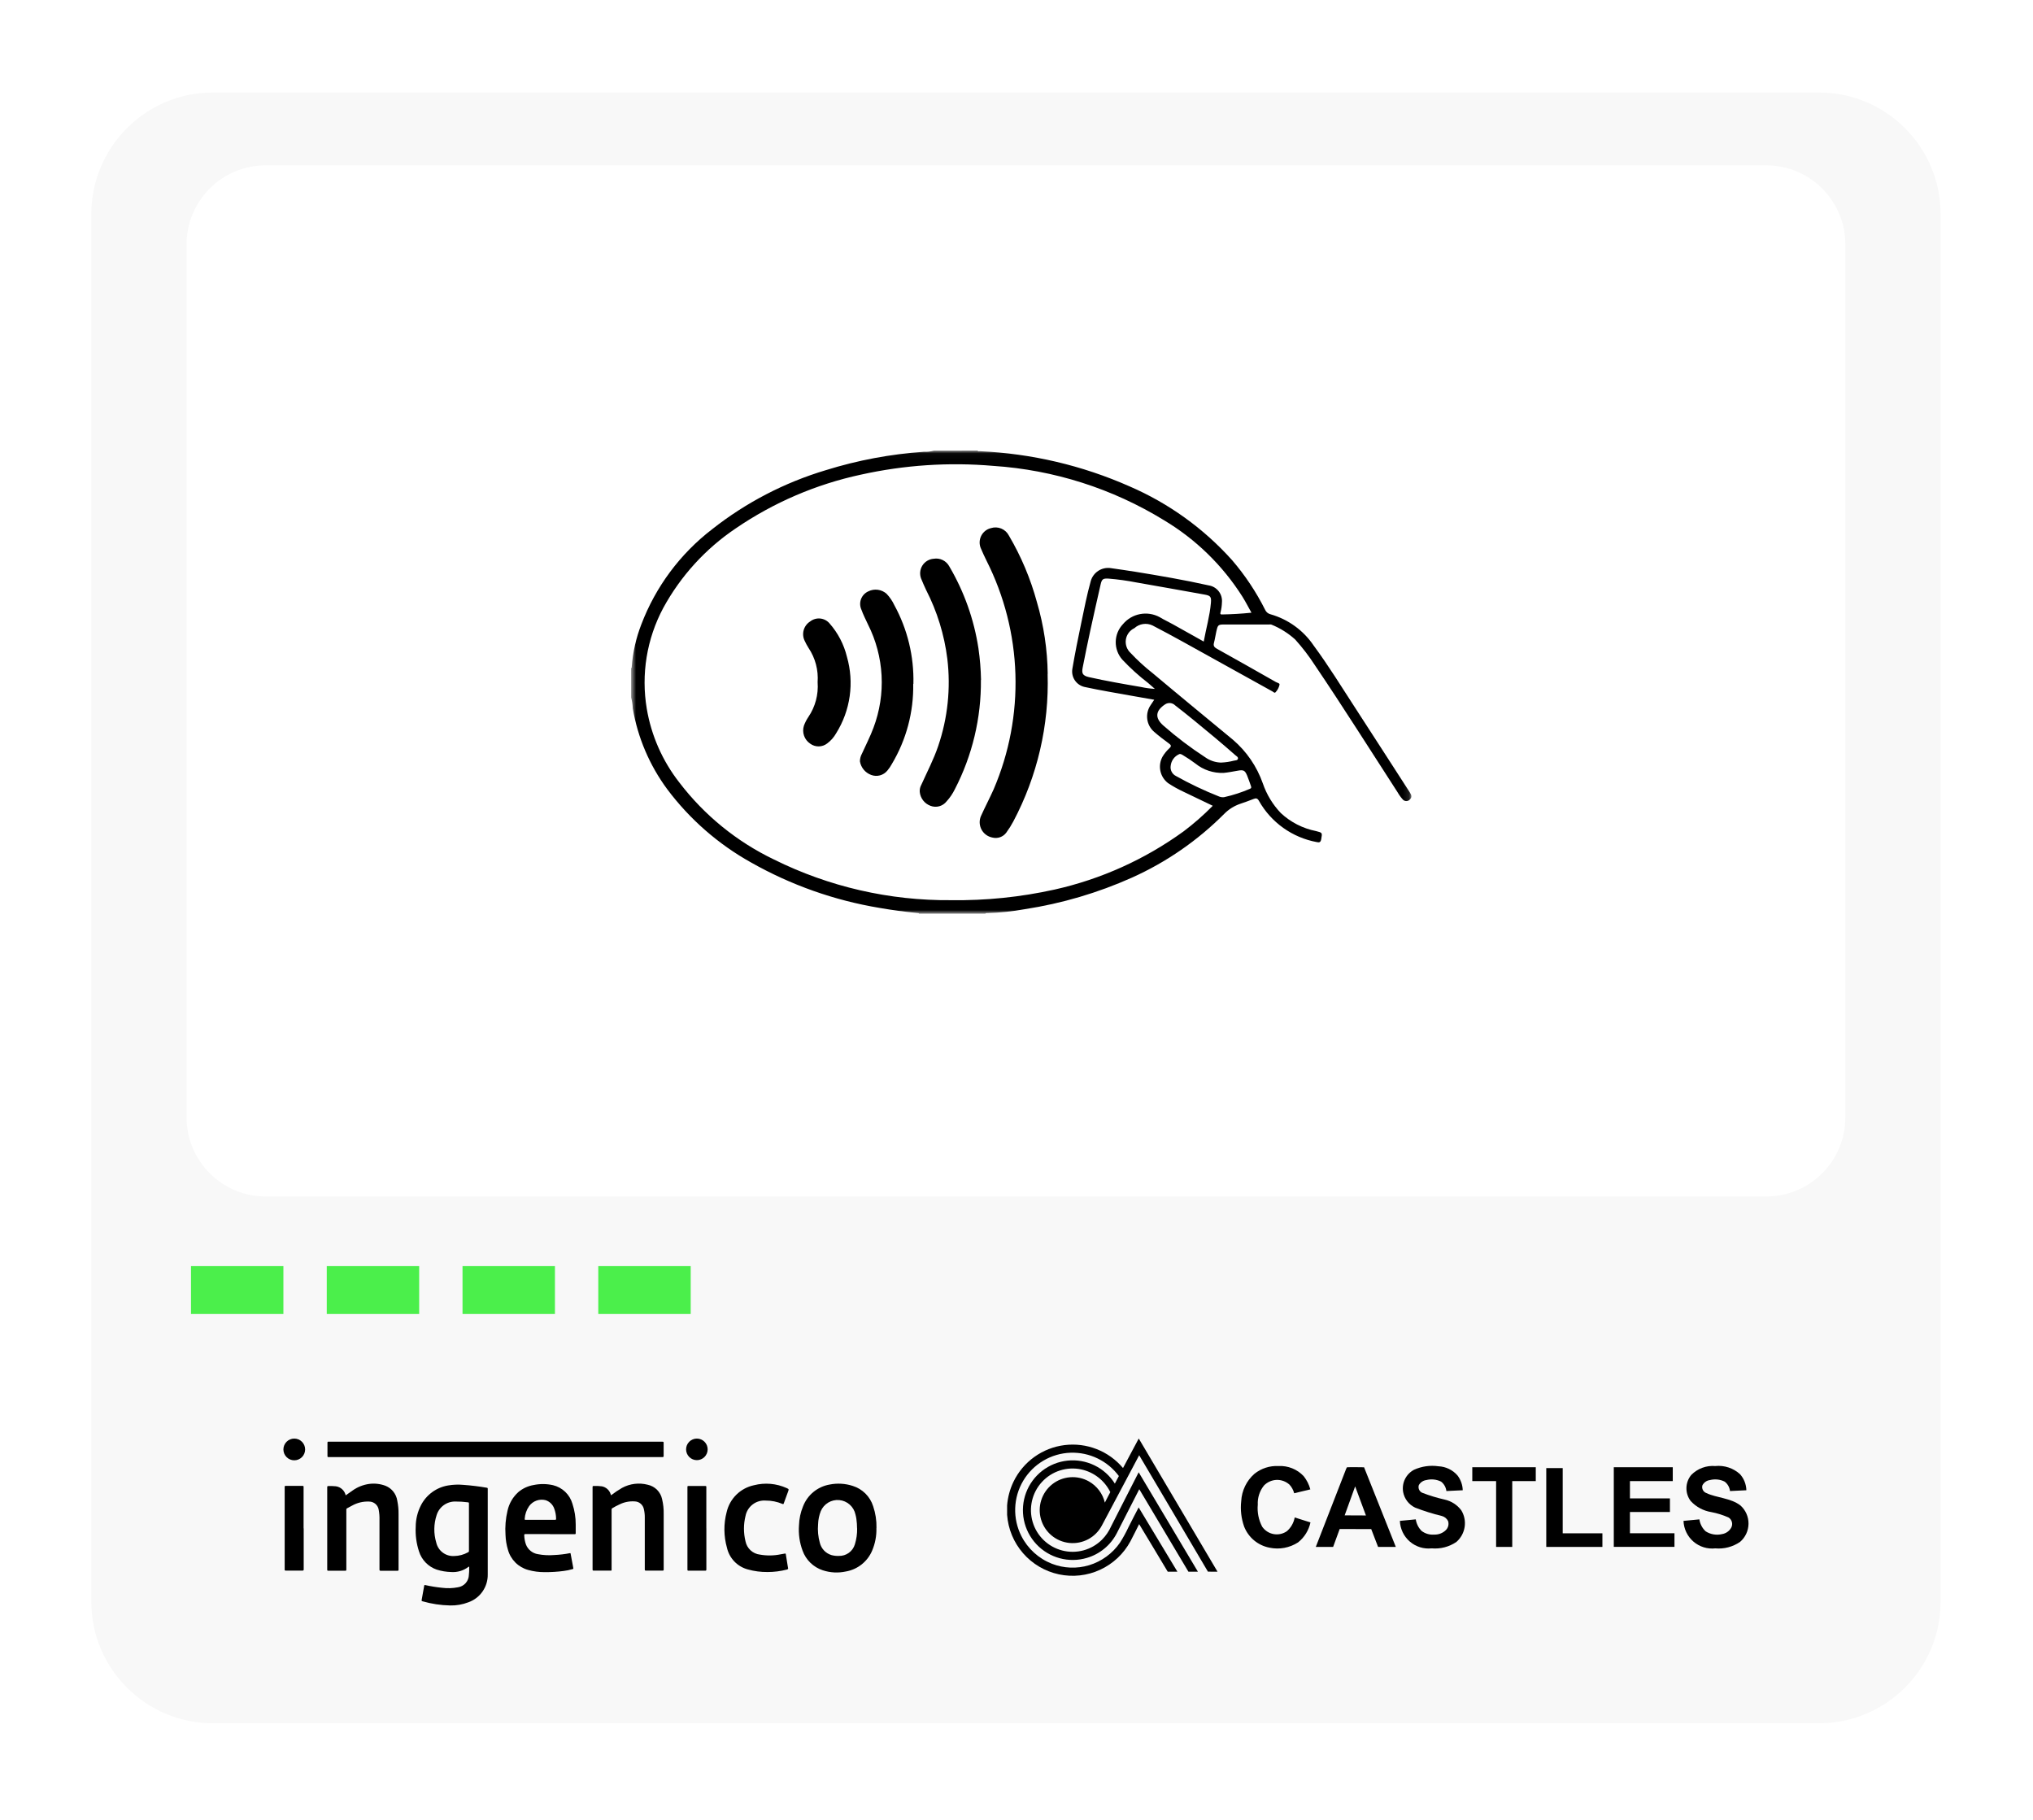 <?xml version="1.0" encoding="UTF-8"?> <svg xmlns="http://www.w3.org/2000/svg" width="334" height="299" viewBox="0 0 334 299" fill="none"><g filter="url(#filter0_d_588_1228)"><path d="M298.823 15.192H35C23.954 15.192 15 24.146 15 35.192V263.109C15 274.154 23.954 283.109 35 283.109H298.823C309.869 283.109 318.823 274.154 318.823 263.109V35.192C318.823 24.146 309.869 15.192 298.823 15.192Z" fill="#F8F8F8"></path></g><path d="M290.172 27.161H43.652C36.473 27.161 30.652 32.981 30.652 40.161V183.565C30.652 190.744 36.473 196.565 43.652 196.565H290.172C297.352 196.565 303.172 190.744 303.172 183.565V40.161C303.172 32.981 297.352 27.161 290.172 27.161Z" fill="white"></path><mask id="mask0_588_1228" style="mask-type:luminance" maskUnits="userSpaceOnUse" x="103" y="74" width="129" height="77"><path d="M231.878 74.026H103.687V150.097H231.878V74.026Z" fill="white"></path></mask><g mask="url(#mask0_588_1228)"><path d="M160.606 74.026C160.692 74.207 160.857 74.119 160.983 74.126C169.466 74.506 177.804 76.465 185.57 79.901C191.999 82.676 197.75 86.814 202.424 92.03C204.56 94.517 206.383 97.257 207.853 100.189C207.932 100.366 208.051 100.524 208.201 100.649C208.35 100.774 208.526 100.863 208.715 100.911C211.623 101.735 214.145 103.562 215.834 106.07C218.26 109.357 220.392 112.828 222.613 116.243C225.642 120.896 228.635 125.573 231.653 130.234C231.923 130.648 231.997 131.009 231.602 131.368C231.459 131.515 231.264 131.6 231.058 131.603C230.853 131.607 230.655 131.529 230.508 131.387C230.49 131.37 230.473 131.353 230.459 131.334C230.135 130.978 229.852 130.588 229.616 130.17C225.095 123.196 220.67 116.154 216.016 109.275C215.056 107.792 213.98 106.388 212.799 105.075C211.652 104.031 210.33 103.199 208.893 102.617C208.778 102.583 208.658 102.574 208.541 102.592H201.32C200.093 102.592 200.088 102.613 199.82 103.792C199.683 104.399 199.599 105.017 199.438 105.619C199.303 106.119 199.513 106.35 199.924 106.58C203.168 108.39 206.402 110.214 209.624 112.051C209.843 112.175 210.274 112.242 210.211 112.496C210.107 112.968 209.874 113.402 209.538 113.749C209.378 113.9 209.214 113.679 209.073 113.604C205.757 111.772 202.446 109.935 199.138 108.094C195.89 106.294 192.652 104.469 189.352 102.754C188.866 102.522 188.323 102.441 187.792 102.52C187.26 102.599 186.764 102.835 186.368 103.198C186.001 103.369 185.682 103.629 185.438 103.952C185.195 104.276 185.034 104.654 184.971 105.054C184.907 105.454 184.943 105.864 185.074 106.247C185.206 106.63 185.429 106.975 185.725 107.252C186.859 108.461 188.084 109.583 189.389 110.607C193.752 114.276 198.161 117.886 202.558 121.527C204.798 123.442 206.491 125.916 207.467 128.697C208.09 130.52 209.102 132.187 210.433 133.581C212.044 135.081 214.041 136.102 216.201 136.53C217.279 136.8 217.244 136.8 217.064 137.852C216.978 138.367 216.764 138.452 216.316 138.339C214.339 137.973 212.466 137.178 210.828 136.011C209.191 134.844 207.829 133.333 206.839 131.584C206.595 131.139 206.364 131.084 205.928 131.265C205.206 131.565 204.459 131.805 203.723 132.065C202.76 132.398 201.886 132.945 201.167 133.665C196.787 138.068 191.637 141.632 185.973 144.178C180.367 146.684 174.45 148.428 168.381 149.362C166.311 149.736 164.216 149.952 162.114 150.009C162.032 150.009 161.933 149.99 161.893 150.1H150.978C150.929 149.96 150.808 150 150.708 149.993C148.634 149.784 146.571 149.518 144.508 149.155C137.075 147.923 129.917 145.391 123.364 141.675C117.989 138.674 113.305 134.578 109.616 129.652C106.717 125.731 104.779 121.185 103.957 116.38C103.934 115.769 103.844 115.164 103.687 114.574V109.76C103.797 109.723 103.787 109.629 103.787 109.543C103.965 107.163 104.494 104.823 105.356 102.599C107.71 96.403 111.74 90.983 116.996 86.944C122.552 82.563 128.887 79.272 135.666 77.244C140.901 75.612 146.31 74.597 151.782 74.22C152.34 74.248 152.899 74.184 153.437 74.031L160.606 74.026ZM205.606 100.667C205.089 99.74 204.635 98.854 204.112 98.015C200.862 92.888 196.457 88.593 191.25 85.475C182.764 80.262 173.136 77.195 163.199 76.538C155.906 75.907 148.561 76.394 141.416 77.981C134.059 79.565 127.08 82.564 120.867 86.811C115.907 90.15 111.823 94.634 108.962 99.885C106.252 104.958 105.303 110.786 106.262 116.457C107.01 120.865 108.845 125.018 111.6 128.541C115.716 133.934 121.051 138.275 127.169 141.21C136.198 145.688 146.156 147.974 156.235 147.884C161.958 147.964 167.672 147.379 173.261 146.14C180.903 144.429 188.116 141.175 194.456 136.577C196.153 135.297 197.753 133.893 199.244 132.377C197.626 131.599 196.032 130.847 194.451 130.077C193.563 129.665 192.708 129.187 191.892 128.648C191.245 128.15 190.799 127.437 190.635 126.637C190.471 125.838 190.6 125.007 190.998 124.295C191.302 123.791 191.676 123.332 192.108 122.933C192.508 122.577 192.394 122.395 192.02 122.125C191.21 121.525 190.386 120.912 189.625 120.239C188.998 119.709 188.591 118.965 188.483 118.152C188.374 117.339 188.572 116.514 189.038 115.839C189.217 115.569 189.408 115.299 189.629 114.957C188.442 114.747 187.329 114.557 186.21 114.357C183.531 113.873 180.844 113.435 178.181 112.857C177.525 112.71 176.952 112.316 176.579 111.757C176.207 111.199 176.064 110.518 176.181 109.857C176.607 107.348 177.112 104.857 177.632 102.364C178.116 100.048 178.565 97.725 179.204 95.445C179.402 94.757 179.842 94.164 180.443 93.775C181.045 93.387 181.766 93.229 182.475 93.331C183.795 93.526 185.119 93.706 186.437 93.918C190.494 94.579 194.548 95.266 198.566 96.169C199.218 96.266 199.808 96.61 200.215 97.13C200.621 97.649 200.814 98.305 200.752 98.962C200.736 99.496 200.662 100.027 200.531 100.545C200.494 100.715 200.385 100.945 200.745 100.945C202.345 100.919 203.939 100.829 205.596 100.657M197.76 105.404C198.146 103.248 198.76 101.177 198.941 99.026C199.025 98.041 198.867 97.85 197.893 97.678C194.143 97.007 190.393 96.33 186.644 95.678C185.158 95.388 183.657 95.181 182.149 95.059C181.208 94.999 181.018 95.134 180.817 96.028C180.246 98.544 179.674 101.058 179.127 103.577C178.69 105.593 178.274 107.613 177.879 109.639C177.695 110.568 177.8 110.987 178.891 111.239C181.724 111.872 184.578 112.371 187.435 112.857C188.191 113.024 188.961 113.13 189.735 113.174L188.635 112.215C187.108 111.042 185.679 109.748 184.363 108.344C183.658 107.535 183.281 106.492 183.303 105.42C183.326 104.348 183.746 103.323 184.484 102.544C185.202 101.683 186.197 101.097 187.299 100.887C188.401 100.677 189.541 100.855 190.527 101.391C191.227 101.817 191.973 102.159 192.683 102.555C194.357 103.486 196.03 104.425 197.765 105.4M200.649 125.276C201.342 125.246 202.031 125.144 202.704 124.969C202.955 124.906 203.311 124.944 203.381 124.65C203.451 124.356 203.111 124.212 202.927 124.042C200.711 122.084 198.434 120.203 196.146 118.332C195.127 117.497 194.096 116.678 193.054 115.874C192.843 115.666 192.569 115.536 192.276 115.504C191.983 115.473 191.687 115.541 191.438 115.699C189.82 116.758 189.694 117.934 191.129 119.199C193.295 121.1 195.595 122.843 198.013 124.414C198.786 124.965 199.71 125.268 200.66 125.282M201 130.972C201.051 130.969 201.103 130.962 201.154 130.953C202.593 130.629 203.999 130.173 205.354 129.589C205.622 129.482 205.58 129.307 205.512 129.117C205.312 128.549 205.119 127.977 204.89 127.417C204.538 126.56 204.29 126.442 203.365 126.609C202.594 126.74 201.826 126.9 201.047 126.975C199.359 127.044 197.703 126.497 196.391 125.434C195.722 124.932 195.027 124.467 194.308 124.042C194.12 123.942 193.924 123.797 193.708 123.907C193.332 124.075 193.007 124.339 192.765 124.673C192.524 125.006 192.374 125.397 192.332 125.807C192.277 126.143 192.332 126.488 192.489 126.791C192.646 127.094 192.896 127.338 193.203 127.488C195.462 128.755 197.803 129.87 200.212 130.824C200.457 130.935 200.726 130.987 200.996 130.975" fill="black"></path><path d="M172.112 110.699C172.373 119.139 170.429 127.501 166.471 134.961C166.137 135.589 165.757 136.193 165.335 136.767C165.079 137.123 164.721 137.393 164.307 137.54C163.894 137.687 163.445 137.705 163.021 137.591C162.355 137.461 161.768 137.072 161.388 136.509C161.009 135.947 160.868 135.257 160.996 134.591C161.028 134.433 161.074 134.279 161.133 134.13C161.803 132.619 162.581 131.164 163.254 129.653C165.808 123.687 167.026 117.236 166.822 110.75C166.619 104.264 164.998 97.902 162.074 92.109C161.723 91.409 161.403 90.696 161.098 89.977C160.872 89.374 160.894 88.707 161.16 88.12C161.425 87.534 161.912 87.077 162.514 86.85C162.608 86.815 162.704 86.786 162.801 86.762C163.359 86.585 163.962 86.611 164.502 86.836C165.043 87.061 165.486 87.47 165.753 87.991C167.766 91.411 169.313 95.085 170.353 98.916C171.48 102.747 172.077 106.714 172.127 110.707" fill="black"></path><path d="M161.153 111.685C161.214 117.94 159.742 124.115 156.865 129.67C156.512 130.39 156.058 131.057 155.517 131.649C155.213 132.04 154.791 132.323 154.313 132.455C153.835 132.587 153.328 132.561 152.866 132.382C152.386 132.205 151.966 131.896 151.654 131.49C151.343 131.085 151.152 130.6 151.104 130.091C151.075 129.679 151.169 129.267 151.374 128.909C152.319 126.804 153.395 124.758 154.137 122.561C155.702 117.96 156.215 113.067 155.637 108.242C155.145 104.284 153.96 100.444 152.137 96.898C151.837 96.298 151.597 95.662 151.327 95.045C151.193 94.695 151.143 94.319 151.181 93.947C151.218 93.575 151.342 93.217 151.543 92.901C151.744 92.585 152.015 92.321 152.336 92.129C152.657 91.937 153.019 91.822 153.392 91.795C153.896 91.708 154.414 91.782 154.874 92.006C155.334 92.23 155.712 92.592 155.955 93.043C158.397 97.189 160.023 101.764 160.748 106.521C160.996 108.231 161.137 109.954 161.172 111.682" fill="black"></path><path d="M150.032 112.347C150.113 116.97 148.901 121.524 146.532 125.495C146.322 125.886 146.072 126.255 145.785 126.595C145.473 126.978 145.047 127.254 144.569 127.382C144.091 127.51 143.585 127.485 143.122 127.31C142.644 127.134 142.221 126.835 141.897 126.442C141.572 126.05 141.358 125.577 141.276 125.075C141.281 124.627 141.398 124.188 141.616 123.797C142.249 122.388 142.962 121.017 143.502 119.56C144.536 116.821 144.99 113.897 144.834 110.973C144.678 108.05 143.916 105.191 142.596 102.578C142.214 101.77 141.818 100.978 141.518 100.152C141.27 99.608 141.247 98.987 141.456 98.427C141.665 97.866 142.088 97.412 142.631 97.163L142.641 97.158C143.127 96.912 143.675 96.819 144.214 96.89C144.753 96.962 145.259 97.194 145.663 97.558C146.179 98.101 146.604 98.724 146.922 99.402C149.093 103.368 150.176 107.837 150.061 112.357" fill="black"></path><path d="M134.326 112.09C134.474 110.096 133.949 108.11 132.836 106.449C132.599 106.074 132.386 105.683 132.201 105.28C131.93 104.732 131.872 104.103 132.038 103.514C132.205 102.926 132.583 102.421 133.101 102.096C133.57 101.727 134.163 101.554 134.756 101.613C135.349 101.672 135.897 101.959 136.283 102.413C137.665 103.982 138.645 105.863 139.14 107.895C139.745 109.997 139.899 112.204 139.594 114.37C139.289 116.536 138.53 118.614 137.368 120.468C137 121.122 136.498 121.691 135.894 122.139C135.497 122.446 135.01 122.615 134.508 122.622C134.006 122.628 133.515 122.471 133.11 122.174C132.639 121.86 132.282 121.4 132.096 120.865C131.91 120.33 131.903 119.749 132.077 119.21C132.262 118.709 132.506 118.232 132.805 117.79C133.942 116.116 134.479 114.107 134.328 112.09" fill="black"></path></g><path d="M77.067 257.39C77.044 257.382 77.02 257.381 76.997 257.387C76.974 257.394 76.954 257.407 76.939 257.426C76.139 258.032 75.146 258.328 74.144 258.261C73.33 258.241 72.522 258.107 71.745 257.861C71.058 257.624 70.437 257.229 69.931 256.708C69.426 256.187 69.049 255.554 68.834 254.861C68.41 253.568 68.228 252.208 68.297 250.849C68.299 249.607 68.596 248.384 69.163 247.28C69.601 246.433 70.23 245.699 70.999 245.136C71.769 244.574 72.659 244.198 73.599 244.039C74.429 243.895 75.275 243.861 76.114 243.939C77.411 244.031 78.7 244.189 79.982 244.411C80.111 244.433 80.13 244.478 80.13 244.595V258.651C80.148 259.653 79.849 260.636 79.276 261.458C78.703 262.281 77.886 262.902 76.939 263.234C75.986 263.601 74.97 263.776 73.948 263.751C72.411 263.72 70.884 263.489 69.406 263.064C69.277 263.026 69.247 262.979 69.272 262.857C69.415 262.074 69.555 261.291 69.693 260.507C69.71 260.407 69.738 260.377 69.855 260.4C70.775 260.607 71.706 260.757 72.643 260.849C73.506 260.958 74.38 260.929 75.234 260.764C75.729 260.692 76.183 260.446 76.513 260.069C76.843 259.693 77.028 259.21 77.033 258.71C77.069 258.381 77.086 258.05 77.084 257.719V257.389M77.043 250.898V246.998C77.043 246.872 77.017 246.822 76.886 246.808C76.198 246.716 75.503 246.672 74.808 246.676C74.119 246.664 73.445 246.879 72.888 247.286C72.332 247.693 71.924 248.271 71.726 248.932C71.251 250.384 71.231 251.947 71.67 253.411C71.817 254.07 72.194 254.655 72.733 255.062C73.272 255.468 73.938 255.669 74.612 255.629C75.412 255.617 76.197 255.407 76.894 255.017C76.944 254.999 76.985 254.964 77.012 254.919C77.04 254.875 77.05 254.822 77.043 254.77V250.886" fill="black"></path><path d="M81.426 239.375H54.052C53.8 239.375 53.8 239.375 53.8 239.122V237.016C53.8 236.882 53.839 236.828 53.972 236.848C54.003 236.85 54.035 236.85 54.066 236.848H108.76C109.029 236.848 109.029 236.848 109.029 237.123V239.169C109.029 239.345 108.981 239.378 108.817 239.378H81.404" fill="black"></path><path d="M90.356 252.026H86.319C86.155 252.026 86.119 252.072 86.127 252.226C86.142 252.737 86.235 253.243 86.403 253.726C86.561 254.143 86.827 254.51 87.173 254.791C87.519 255.072 87.934 255.257 88.374 255.326C89.264 255.495 90.172 255.541 91.074 255.464C91.933 255.427 92.788 255.325 93.632 255.158C93.746 255.134 93.739 255.197 93.751 255.268C93.899 256.056 94.042 256.844 94.192 257.632C94.213 257.748 94.143 257.758 94.07 257.778C93.594 257.921 93.106 258.023 92.612 258.084C91.558 258.224 90.494 258.289 89.43 258.277C88.537 258.28 87.647 258.16 86.786 257.922C85.988 257.706 85.261 257.286 84.675 256.703C84.09 256.119 83.667 255.393 83.449 254.596C83.209 253.802 83.075 252.98 83.049 252.151C82.959 250.825 83.069 249.494 83.376 248.202C83.633 247.01 84.26 245.93 85.168 245.117C85.884 244.518 86.747 244.121 87.668 243.967C88.721 243.747 89.808 243.756 90.857 243.993C91.612 244.175 92.304 244.553 92.865 245.09C93.425 245.627 93.833 246.303 94.047 247.049C94.406 248.146 94.587 249.294 94.583 250.449V251.865C94.583 252.007 94.545 252.045 94.401 252.045H90.346M88.779 249.677H91.186C91.31 249.677 91.366 249.659 91.359 249.515C91.359 248.947 91.257 248.384 91.059 247.852C90.945 247.523 90.757 247.225 90.508 246.982C90.259 246.739 89.957 246.558 89.625 246.452C89.131 246.327 88.61 246.353 88.131 246.527C87.651 246.7 87.234 247.012 86.933 247.424C86.496 248.048 86.243 248.782 86.2 249.543C86.2 249.677 86.249 249.685 86.352 249.685H88.781" fill="black"></path><path d="M143.985 251.015C144.023 252.292 143.785 253.563 143.285 254.74C142.91 255.629 142.317 256.409 141.561 257.008C140.806 257.608 139.911 258.008 138.961 258.171C137.701 258.444 136.392 258.375 135.169 257.971C134.406 257.72 133.71 257.297 133.135 256.737C132.56 256.176 132.12 255.491 131.85 254.735C131.359 253.41 131.159 251.994 131.265 250.585C131.297 249.52 131.521 248.47 131.926 247.485C132.281 246.556 132.872 245.736 133.641 245.105C134.409 244.474 135.329 244.053 136.309 243.885C137.566 243.636 138.867 243.713 140.087 244.108C140.874 244.351 141.591 244.782 142.176 245.362C142.762 245.943 143.198 246.656 143.448 247.442C143.837 248.59 144.023 249.797 143.997 251.009M140.806 251.086C140.804 250.564 140.767 250.043 140.694 249.526C140.657 249.28 140.606 249.037 140.541 248.797C140.407 248.172 140.077 247.607 139.6 247.183C139.122 246.759 138.522 246.498 137.886 246.439C137.25 246.379 136.611 246.525 136.064 246.853C135.516 247.182 135.088 247.677 134.841 248.266C134.575 248.943 134.428 249.661 134.404 250.389C134.312 251.426 134.41 252.471 134.694 253.473C134.811 253.942 135.047 254.373 135.38 254.723C135.713 255.073 136.131 255.332 136.594 255.473C136.991 255.582 137.402 255.629 137.814 255.611C138.399 255.629 138.975 255.454 139.45 255.112C139.926 254.77 140.275 254.28 140.444 253.719C140.71 252.866 140.836 251.975 140.817 251.082" fill="black"></path><path d="M56.837 245.633C57.205 245.372 57.546 245.12 57.898 244.885C58.712 244.301 59.655 243.924 60.647 243.785C61.554 243.665 62.477 243.77 63.335 244.091C63.842 244.294 64.287 244.626 64.626 245.055C64.965 245.483 65.186 245.993 65.267 246.534C65.419 247.27 65.49 248.022 65.478 248.774V257.88C65.478 258.014 65.441 258.052 65.306 258.052H62.557C62.389 258.052 62.346 258.013 62.346 257.841V249.731C62.364 249.17 62.323 248.609 62.222 248.058C62.168 247.678 61.979 247.33 61.69 247.077C61.401 246.825 61.031 246.685 60.647 246.683C59.662 246.638 58.685 246.872 57.827 247.357C57.564 247.486 57.312 247.639 57.054 247.77C57.002 247.79 56.958 247.828 56.93 247.876C56.902 247.925 56.891 247.981 56.899 248.037V257.848C56.899 258 56.87 258.053 56.699 258.048H53.949C53.794 258.048 53.759 258.009 53.759 257.859V244.335C53.759 244.175 53.801 244.125 53.959 244.135C54.367 244.121 54.775 244.133 55.182 244.173C55.568 244.226 55.929 244.396 56.217 244.66C56.504 244.923 56.704 245.268 56.791 245.649" fill="black"></path><path d="M100.406 245.639C100.974 245.199 101.571 244.798 102.193 244.439C103.483 243.734 104.993 243.548 106.416 243.92C106.997 244.042 107.53 244.332 107.95 244.753C108.369 245.175 108.656 245.709 108.776 246.292C108.967 247.086 109.055 247.901 109.037 248.718V257.842C109.037 257.994 108.996 258.032 108.85 258.028H106.131C105.952 258.028 105.932 257.971 105.932 257.815V249.322C105.939 248.862 105.89 248.403 105.786 247.955C105.721 247.594 105.533 247.268 105.255 247.031C104.976 246.793 104.623 246.661 104.257 246.655C103.415 246.6 102.573 246.765 101.813 247.135C101.412 247.317 101.02 247.521 100.64 247.746C100.586 247.77 100.542 247.811 100.513 247.862C100.484 247.913 100.472 247.971 100.479 248.03V257.766C100.479 258.072 100.506 258.029 100.214 258.029H97.538C97.385 258.029 97.353 257.983 97.353 257.835V244.319C97.353 244.159 97.395 244.112 97.552 244.119C97.992 244.103 98.431 244.122 98.868 244.178C99.202 244.238 99.513 244.388 99.769 244.612C100.024 244.835 100.214 245.124 100.318 245.448L100.385 245.638" fill="black"></path><path d="M126.091 258.258C124.995 258.269 123.902 258.125 122.846 257.829C122.01 257.603 121.25 257.154 120.649 256.53C120.049 255.906 119.629 255.129 119.436 254.285C118.89 252.366 118.872 250.337 119.382 248.409C119.632 247.322 120.187 246.33 120.981 245.549C121.776 244.768 122.778 244.23 123.868 244C125.657 243.541 127.548 243.704 129.231 244.462C129.616 244.638 129.615 244.648 129.469 245.051C129.235 245.689 128.996 246.329 128.769 246.971C128.724 247.1 128.686 247.133 128.547 247.071C127.677 246.702 126.742 246.515 125.797 246.52C125.03 246.461 124.269 246.687 123.657 247.153C123.045 247.62 122.626 248.295 122.479 249.05C122.141 250.418 122.141 251.848 122.479 253.216C122.592 253.784 122.883 254.302 123.31 254.694C123.736 255.086 124.276 255.332 124.852 255.397C125.985 255.598 127.146 255.58 128.272 255.345C128.488 255.302 128.712 255.28 128.929 255.229C129.052 255.201 129.085 255.229 129.103 255.347C129.203 255.983 129.308 256.615 129.408 257.247C129.418 257.35 129.436 257.452 129.46 257.553C129.532 257.753 129.443 257.8 129.26 257.859C128.229 258.124 127.168 258.258 126.103 258.259" fill="black"></path><path d="M49.894 251.09V257.812C49.894 257.974 49.862 258.027 49.688 258.023H46.938C46.803 258.023 46.77 257.986 46.77 257.851V244.274C46.77 244.152 46.797 244.108 46.926 244.108H49.721C49.897 244.108 49.876 244.201 49.876 244.308V251.079" fill="black"></path><path d="M116.047 251.073V257.826C116.047 257.988 116.02 258.039 115.842 258.039H113.108C112.973 258.039 112.938 258.002 112.938 257.867V244.29C112.938 244.171 112.962 244.124 113.093 244.124H115.885C116.059 244.124 116.042 244.217 116.042 244.324V251.077" fill="black"></path><path d="M48.351 236.335C48.824 236.336 49.277 236.525 49.611 236.861C49.944 237.196 50.131 237.65 50.13 238.123C50.13 238.596 49.941 239.049 49.607 239.383C49.272 239.717 48.818 239.905 48.346 239.905C47.873 239.905 47.419 239.717 47.084 239.383C46.75 239.049 46.561 238.596 46.56 238.123C46.56 237.65 46.746 237.196 47.08 236.861C47.414 236.525 47.867 236.336 48.34 236.335H48.351Z" fill="black"></path><path d="M114.499 236.335C114.968 236.338 115.416 236.526 115.747 236.86C116.077 237.193 116.261 237.643 116.26 238.112C116.258 238.581 116.071 239.031 115.739 239.362C115.407 239.693 114.957 239.879 114.488 239.879C114.019 239.879 113.569 239.693 113.237 239.362C112.905 239.031 112.717 238.581 112.716 238.112C112.714 237.643 112.899 237.193 113.229 236.86C113.559 236.526 114.008 236.338 114.477 236.335H114.499Z" fill="black"></path><path d="M187.089 236.331C191.406 243.613 195.717 250.903 200.023 258.2C199.497 258.209 198.97 258.214 198.446 258.191C194.699 251.809 190.911 245.448 187.155 239.074C185.106 242.923 183.073 246.782 181.019 250.63C180.514 251.582 179.737 252.362 178.786 252.87C177.836 253.378 176.755 253.591 175.683 253.482C174.611 253.373 173.595 252.946 172.767 252.257C171.938 251.568 171.334 250.647 171.031 249.613C170.728 248.579 170.741 247.478 171.067 246.45C171.393 245.423 172.018 244.517 172.862 243.846C173.706 243.176 174.731 242.773 175.806 242.688C176.88 242.604 177.955 242.841 178.894 243.371C179.546 243.74 180.116 244.24 180.567 244.839C181.018 245.438 181.341 246.123 181.516 246.852C181.801 246.271 182.116 245.708 182.411 245.131C181.946 244.186 181.272 243.358 180.44 242.711C179.609 242.064 178.642 241.614 177.611 241.395C176.452 241.153 175.25 241.217 174.122 241.58C172.995 241.942 171.981 242.591 171.18 243.463C170.378 244.334 169.817 245.399 169.55 246.553C169.283 247.706 169.32 248.91 169.658 250.045C169.995 251.18 170.622 252.208 171.475 253.028C172.329 253.849 173.381 254.433 174.529 254.726C175.676 255.018 176.88 255.007 178.022 254.695C179.164 254.383 180.206 253.779 181.045 252.944C181.679 252.307 182.19 251.558 182.553 250.736C184.063 247.787 185.553 244.821 187.073 241.875C190.318 247.315 193.561 252.758 196.804 258.204C196.285 258.204 195.767 258.204 195.246 258.204C192.56 253.686 189.853 249.175 187.17 244.654C185.923 247.073 184.703 249.506 183.456 251.924C182.954 252.884 182.265 253.733 181.428 254.421C180.592 255.11 179.626 255.623 178.587 255.931C177.127 256.369 175.574 256.39 174.103 255.993C172.632 255.595 171.301 254.795 170.26 253.682C169.219 252.569 168.51 251.187 168.212 249.693C167.914 248.198 168.04 246.65 168.574 245.223C169.109 243.796 170.032 242.547 171.238 241.616C172.445 240.685 173.887 240.109 175.403 239.954C176.919 239.799 178.449 240.07 179.819 240.738C181.189 241.405 182.345 242.441 183.158 243.731C183.376 243.316 183.596 242.902 183.818 242.49C182.905 241.26 181.708 240.269 180.329 239.601C178.951 238.934 177.431 238.61 175.9 238.657C174.315 238.709 172.77 239.16 171.406 239.968C170.042 240.776 168.903 241.915 168.096 243.279C167.288 244.644 166.838 246.189 166.786 247.774C166.735 249.359 167.083 250.931 167.8 252.345C168.856 254.431 170.646 256.055 172.825 256.904C174.772 257.659 176.916 257.743 178.916 257.143C180.975 256.523 182.762 255.223 183.987 253.457C184.516 252.628 184.989 251.765 185.404 250.874C185.961 249.799 186.495 248.709 187.068 247.642C189.201 251.156 191.324 254.677 193.437 258.207C192.904 258.207 192.374 258.207 191.849 258.207C190.296 255.594 188.718 252.994 187.149 250.389C186.689 251.336 186.198 252.265 185.722 253.204C184.614 255.26 182.869 256.902 180.748 257.882C178.628 258.862 176.246 259.128 173.962 258.639C171.677 258.15 169.613 256.933 168.08 255.17C166.546 253.408 165.626 251.196 165.457 248.866V247.316C165.563 245.962 165.92 244.639 166.51 243.416C167.295 241.794 168.474 240.394 169.939 239.345C171.403 238.295 173.107 237.628 174.896 237.406C176.684 237.183 178.499 237.411 180.177 238.07C181.854 238.728 183.34 239.796 184.499 241.176C185.369 239.569 186.204 237.944 187.077 236.34" fill="black"></path><path d="M210.047 240.845C210.814 240.805 211.581 240.932 212.294 241.219C213.006 241.505 213.648 241.943 214.174 242.503C214.687 243.145 215.061 243.887 215.274 244.681C214.39 244.905 213.505 245.113 212.619 245.319C212.484 244.789 212.217 244.301 211.845 243.9C211.263 243.376 210.501 243.099 209.718 243.127C208.936 243.156 208.195 243.487 207.652 244.052C206.943 244.938 206.583 246.053 206.64 247.187C206.527 248.437 206.777 249.694 207.36 250.807C207.578 251.124 207.856 251.395 208.178 251.604C208.501 251.813 208.862 251.956 209.24 252.025C209.618 252.094 210.007 252.087 210.382 252.005C210.758 251.923 211.113 251.767 211.428 251.547C212.097 250.962 212.548 250.167 212.706 249.293C213.57 249.564 214.428 249.845 215.295 250.11C215.018 251.405 214.299 252.564 213.261 253.388C211.872 254.289 210.182 254.602 208.561 254.258C207.629 254.078 206.756 253.665 206.027 253.056C205.298 252.447 204.735 251.663 204.392 250.777C203.924 249.446 203.761 248.027 203.918 246.625C203.96 245.766 204.175 244.925 204.549 244.151C204.922 243.376 205.448 242.685 206.094 242.119C207.211 241.226 208.616 240.773 210.043 240.845" fill="black"></path><path d="M236.327 240.886C236.923 240.912 237.506 241.059 238.043 241.318C238.58 241.576 239.059 241.941 239.45 242.391C239.986 243.092 240.288 243.943 240.314 244.825C239.414 244.881 238.521 244.894 237.626 244.955C237.591 244.652 237.495 244.359 237.346 244.093C237.197 243.828 236.996 243.594 236.756 243.406C236 243.034 235.136 242.944 234.319 243.154C234.067 243.188 233.826 243.279 233.615 243.422C233.404 243.564 233.229 243.753 233.103 243.975C233.023 244.212 233.033 244.471 233.13 244.701C233.228 244.932 233.406 245.119 233.632 245.228C234.844 245.699 236.09 246.077 237.359 246.361C238.443 246.606 239.404 247.228 240.072 248.115C240.575 248.935 240.77 249.906 240.625 250.856C240.48 251.807 240.003 252.675 239.279 253.308C238.087 254.125 236.648 254.5 235.208 254.37C234.564 254.44 233.913 254.377 233.294 254.185C232.676 253.992 232.103 253.674 231.613 253.251C231.123 252.827 230.725 252.307 230.445 251.723C230.165 251.139 230.009 250.503 229.985 249.856C230.855 249.778 231.726 249.692 232.596 249.606C232.705 250.311 233.028 250.966 233.521 251.482C234.11 251.945 234.852 252.169 235.599 252.109C235.955 252.125 236.31 252.068 236.643 251.942C236.976 251.816 237.279 251.623 237.534 251.375C237.728 251.186 237.865 250.946 237.93 250.684C237.996 250.422 237.987 250.146 237.905 249.889C237.805 249.687 237.663 249.508 237.489 249.365C237.315 249.221 237.113 249.116 236.895 249.057C235.398 248.695 233.926 248.234 232.489 247.677C231.986 247.438 231.545 247.084 231.204 246.644C230.863 246.203 230.63 245.688 230.525 245.141C230.394 244.418 230.495 243.673 230.814 243.012C231.134 242.351 231.655 241.809 232.302 241.463C233.561 240.888 234.958 240.687 236.327 240.886Z" fill="black"></path><path d="M281.807 240.846C282.542 240.77 283.284 240.852 283.986 241.084C284.687 241.316 285.331 241.694 285.876 242.193C286.519 242.922 286.885 243.854 286.91 244.826C286.01 244.881 285.115 244.895 284.221 244.956C284.187 244.653 284.092 244.359 283.942 244.094C283.792 243.828 283.59 243.595 283.348 243.409C282.595 243.033 281.732 242.943 280.917 243.154C280.655 243.186 280.405 243.284 280.19 243.436C279.975 243.589 279.801 243.792 279.683 244.029C279.614 244.284 279.644 244.556 279.768 244.79C279.891 245.024 280.098 245.202 280.348 245.29C282.014 246.08 284.358 246.09 285.948 247.332C286.368 247.711 286.703 248.175 286.93 248.694C287.156 249.212 287.27 249.773 287.262 250.339C287.255 250.905 287.127 251.463 286.887 251.976C286.647 252.488 286.3 252.944 285.87 253.312C284.679 254.126 283.241 254.502 281.804 254.374C281.16 254.444 280.508 254.381 279.889 254.189C279.271 253.996 278.698 253.678 278.208 253.254C277.718 252.83 277.321 252.309 277.041 251.725C276.761 251.14 276.605 250.504 276.582 249.857C277.452 249.779 278.321 249.693 279.191 249.607C279.299 250.359 279.661 251.051 280.217 251.57C280.612 251.824 281.054 251.996 281.517 252.074C281.979 252.153 282.453 252.137 282.91 252.028C283.23 251.977 283.535 251.853 283.799 251.666C284.064 251.478 284.281 251.232 284.435 250.947C284.58 250.666 284.614 250.341 284.53 250.036C284.447 249.732 284.253 249.469 283.986 249.301C283.079 248.897 282.129 248.599 281.154 248.414C279.846 248.205 278.648 247.56 277.754 246.584C277.288 245.964 277.045 245.205 277.063 244.429C277.081 243.654 277.36 242.907 277.854 242.31C278.365 241.79 278.984 241.389 279.668 241.136C280.351 240.883 281.082 240.785 281.808 240.847" fill="black"></path><path d="M224.105 241.05C223.171 241.05 222.221 241.003 221.289 241.05C221.211 241.183 221.146 241.323 221.095 241.469C219.454 245.685 217.812 249.908 216.17 254.137H219.017C219.388 253.155 219.726 252.174 220.095 251.191C221.818 251.207 223.54 251.191 225.278 251.207C225.649 252.189 226.018 253.155 226.405 254.137H229.317C227.594 249.758 225.824 245.413 224.101 241.05M220.914 248.95C221.477 247.373 222.073 245.779 222.637 244.186C223.216 245.779 223.828 247.373 224.408 248.966C223.249 248.95 222.074 248.95 220.914 248.95Z" fill="black"></path><path d="M241.876 241.041C245.354 241.041 248.832 241.041 252.311 241.041V243.321C251.022 243.321 249.733 243.321 248.446 243.321C248.446 246.921 248.446 250.527 248.446 254.13C247.562 254.13 246.678 254.13 245.794 254.13C245.789 250.53 245.789 246.927 245.794 243.321C244.494 243.321 243.186 243.321 241.881 243.321C241.881 242.56 241.881 241.8 241.881 241.041" fill="black"></path><path d="M265.125 241.041C268.356 241.041 271.587 241.041 274.817 241.041C274.817 241.801 274.817 242.561 274.817 243.321C272.472 243.321 270.127 243.321 267.783 243.321C267.783 244.268 267.783 245.216 267.783 246.162C269.973 246.162 272.162 246.162 274.352 246.162V248.399C272.162 248.399 269.973 248.399 267.783 248.399C267.783 249.562 267.783 250.727 267.783 251.891C270.221 251.891 272.659 251.891 275.097 251.891C275.097 252.637 275.097 253.382 275.097 254.127C271.776 254.127 268.453 254.127 265.128 254.127C265.124 249.763 265.124 245.4 265.128 241.037" fill="black"></path><path d="M254.036 241.18C254.936 241.18 255.836 241.18 256.736 241.18C256.736 244.752 256.736 248.323 256.736 251.895H263.257C263.257 252.641 263.257 253.385 263.257 254.131C260.183 254.131 257.109 254.131 254.034 254.131C254.034 249.813 254.034 245.496 254.034 241.18" fill="black"></path><path d="M46.56 208.002H31.378V215.867H46.56V208.002Z" fill="#4BEF4B"></path><path d="M68.865 208.002H53.683V215.867H68.865V208.002Z" fill="#4BEF4B"></path><path d="M91.17 208.002H75.988V215.867H91.17V208.002Z" fill="#4BEF4B"></path><path d="M113.474 208.002H98.292V215.867H113.474V208.002Z" fill="#4BEF4B"></path><defs><filter id="filter0_d_588_1228" x="0" y="0.192" width="333.823" height="297.917" filterUnits="userSpaceOnUse" color-interpolation-filters="sRGB"><feFlood flood-opacity="0" result="BackgroundImageFix"></feFlood><feColorMatrix in="SourceAlpha" type="matrix" values="0 0 0 0 0 0 0 0 0 0 0 0 0 0 0 0 0 0 127 0" result="hardAlpha"></feColorMatrix><feOffset></feOffset><feGaussianBlur stdDeviation="7.5"></feGaussianBlur><feColorMatrix type="matrix" values="0 0 0 0 0 0 0 0 0 0 0 0 0 0 0 0 0 0 0.133 0"></feColorMatrix><feBlend mode="normal" in2="BackgroundImageFix" result="effect1_dropShadow_588_1228"></feBlend><feBlend mode="normal" in="SourceGraphic" in2="effect1_dropShadow_588_1228" result="shape"></feBlend></filter></defs></svg> 